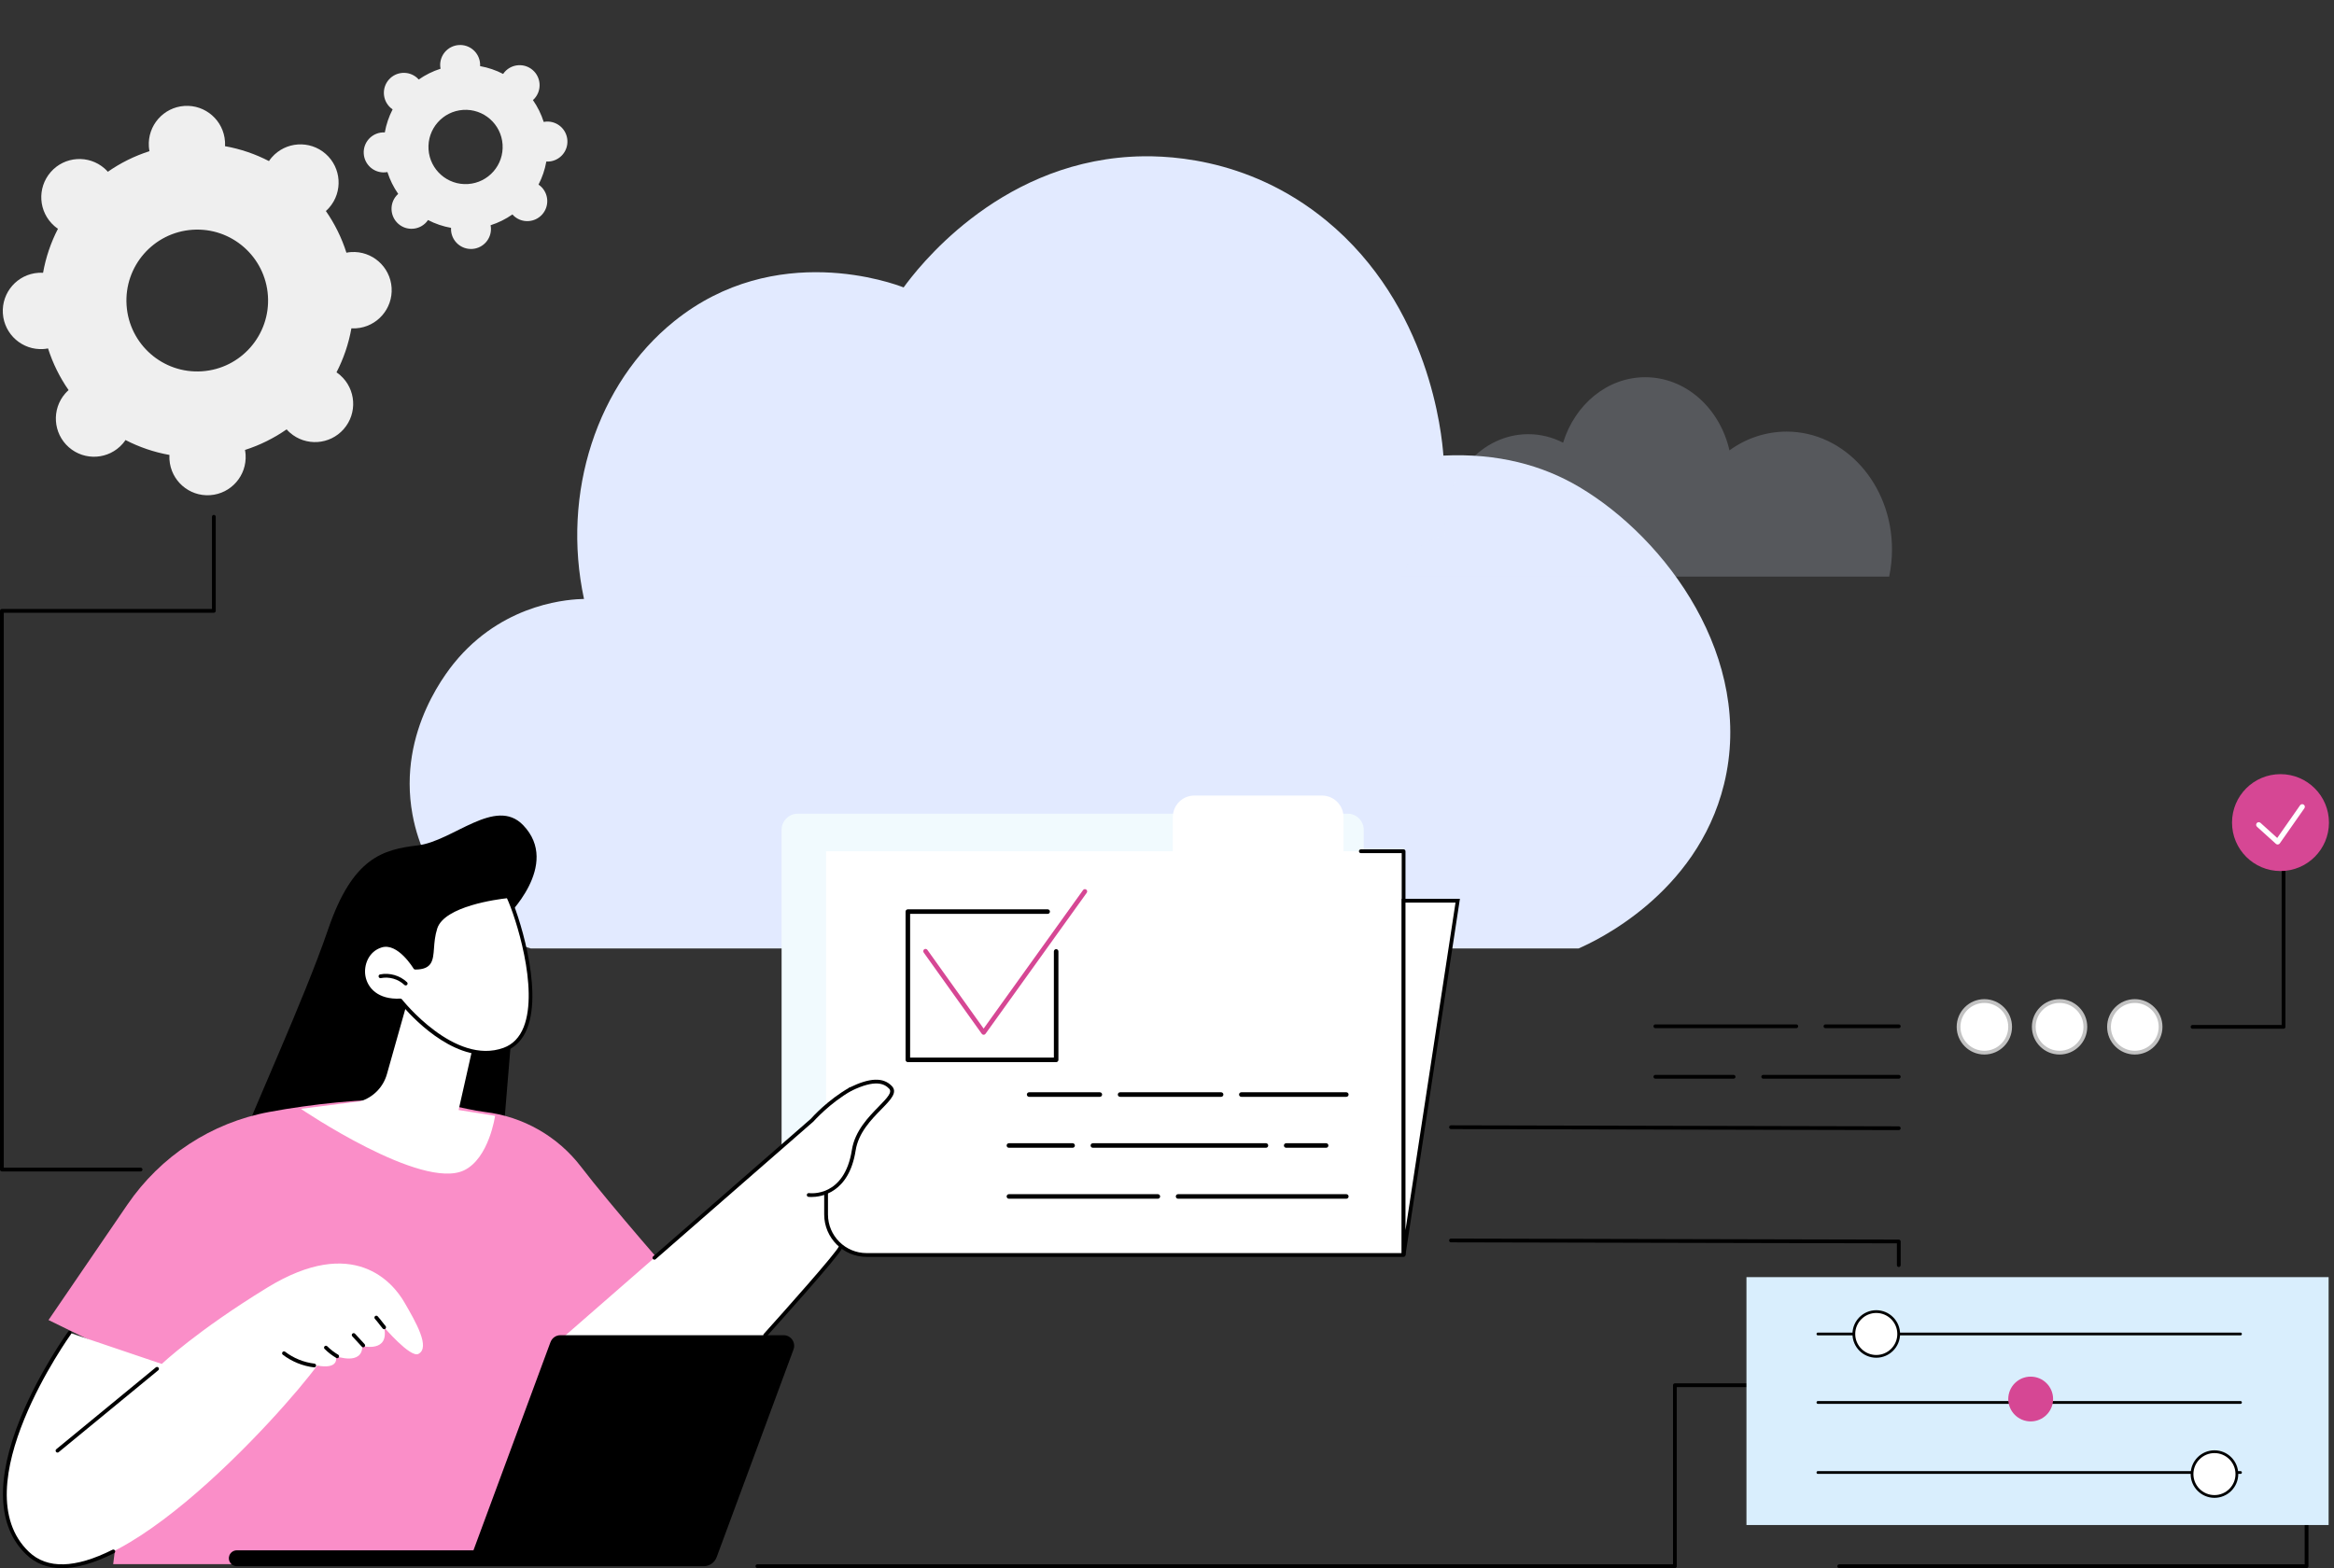 <svg width="433" height="291" viewBox="0 0 433 291" fill="none" xmlns="http://www.w3.org/2000/svg">
<rect x="0" y="0" width="433" height="291" fill="#333333" stroke="none"/>
<path d="M319.836 145.537C325.56 122.252 309.156 99.951 292.949 90.353C286.165 86.337 277.863 84.06 267.779 84.544C267.481 80.638 265.291 56.773 246.09 40.961C231.135 28.645 215.038 28.774 209.764 29.087C184.67 30.576 169.97 50.134 167.639 53.339C165.911 52.657 143.909 44.445 125.073 59.618C110.749 71.155 104.123 91.484 108.343 111.148C105.96 111.198 94.18 111.705 85.083 122.047C83.462 123.889 73.644 135.462 76.526 151.159C78.696 162.98 87.229 172.575 98.44 176H292.867C295.673 174.778 314.787 166.086 319.836 145.537Z" fill="#E2EAFF"/>
<g style="mix-blend-mode:multiply" opacity="0.2">
<path d="M260 107C262.001 102.871 263.738 99.936 268.107 99.401C268.068 98.896 268.044 98.386 268.044 97.87C268.044 88.315 274.972 80.57 283.517 80.57C285.764 80.572 287.979 81.114 289.983 82.153C292.16 75.083 298.16 70 305.223 70C312.753 70 319.076 75.773 320.846 83.576C323.938 81.317 327.642 80.099 331.443 80.091C342.244 80.091 351 89.88 351 101.956C351.001 103.652 350.826 105.342 350.477 107H260Z" fill="#E2EAFF"/>
</g>
<path d="M95.567 183.94L93.821 170.282C93.821 170.282 104.168 160.5 97.047 153.117C91.907 147.787 84.023 156.097 77.518 156.878C71.013 157.659 65.435 159.109 60.872 172.46C56.309 185.81 46.578 206.708 44.412 213.002L93.415 210.018L95.563 183.94H95.567Z" fill="black"/>
<path d="M125.926 238.105C125.926 238.105 113.056 223.42 107.824 216.556C103.496 210.879 97.061 207.208 89.982 206.354C85.895 205.86 80.811 204.084 74.974 204.007C67.087 203.906 57.933 204.865 49.909 206.354C39.219 208.333 29.778 214.553 23.637 223.539L9 244.962L25.597 253.07L20.999 290.257L110.361 290.25L125.926 238.105Z" fill="#FA8EC8"/>
<path d="M30.013 253.109L12.916 247.323C12.916 247.323 -7.803 275.894 5.12 288.233C18.046 300.571 52.562 262.081 58.843 253.399C58.843 253.399 62.888 254.341 62.311 251.662C62.311 251.662 67.22 253.469 67.22 249.782C67.22 249.782 72.276 251.091 71.265 246.314C71.265 246.314 76.122 252.009 77.613 251.249C79.901 250.083 77.116 245.295 75.02 241.677C72.927 238.06 65.642 229.115 49.602 238.932C36.529 246.934 30.01 253.109 30.01 253.109H30.013Z" fill="white"/>
<path d="M11.466 290.999C8.835 290.999 6.634 290.162 4.881 288.485C-0.518 283.333 -0.875 274.525 3.849 263.016C7.386 254.394 12.583 247.186 12.635 247.116C12.747 246.959 12.968 246.927 13.125 247.039C13.283 247.151 13.318 247.372 13.202 247.53C12.996 247.813 -7.191 275.996 5.367 287.98C8.734 291.195 13.951 291.062 20.869 287.588C21.04 287.501 21.25 287.571 21.338 287.746C21.425 287.917 21.355 288.127 21.18 288.215C17.482 290.071 14.238 291.003 11.466 291.003V290.999Z" fill="black"/>
<path d="M10.665 269.555C10.564 269.555 10.462 269.513 10.396 269.425C10.274 269.274 10.294 269.054 10.445 268.931L28.91 253.746C29.061 253.623 29.281 253.644 29.404 253.795C29.526 253.945 29.505 254.166 29.355 254.288L10.889 269.474C10.823 269.527 10.746 269.555 10.669 269.555H10.665Z" fill="black"/>
<path d="M58.292 253.746C58.292 253.746 58.264 253.746 58.25 253.746C56.154 253.494 54.156 252.681 52.473 251.403C52.319 251.287 52.287 251.067 52.406 250.912C52.522 250.758 52.742 250.727 52.896 250.846C54.481 252.051 56.361 252.811 58.334 253.049C58.526 253.073 58.663 253.245 58.638 253.438C58.617 253.616 58.467 253.746 58.292 253.746Z" fill="black"/>
<path d="M62.555 252.041C62.496 252.041 62.433 252.027 62.38 251.992C61.593 251.53 60.865 250.969 60.218 250.325C60.081 250.188 60.081 249.968 60.218 249.831C60.354 249.694 60.575 249.694 60.711 249.831C61.316 250.433 61.995 250.959 62.733 251.389C62.901 251.488 62.958 251.701 62.859 251.869C62.793 251.981 62.678 252.044 62.559 252.044L62.555 252.041Z" fill="black"/>
<path d="M67.387 250.023C67.292 250.023 67.198 249.985 67.128 249.911L65.354 247.978C65.224 247.834 65.231 247.614 65.375 247.484C65.518 247.351 65.739 247.362 65.868 247.505L67.642 249.438C67.772 249.582 67.765 249.803 67.621 249.932C67.555 249.995 67.471 250.023 67.383 250.023H67.387Z" fill="black"/>
<path d="M71.268 246.662C71.17 246.662 71.072 246.62 71.002 246.539C70.753 246.248 70.557 245.993 70.368 245.744C70.137 245.443 69.9 245.131 69.55 244.735C69.42 244.592 69.434 244.368 69.581 244.242C69.725 244.116 69.948 244.126 70.074 244.273C70.442 244.686 70.687 245.009 70.925 245.32C71.117 245.572 71.299 245.811 71.534 246.084C71.66 246.231 71.642 246.451 71.495 246.578C71.429 246.634 71.348 246.662 71.268 246.662Z" fill="black"/>
<path d="M102.053 250.294L150.653 207.882C150.653 207.882 158.386 199.284 163.621 200.846C169.86 202.702 159.107 207.034 158.383 213.443C157.658 219.853 157.9 228.429 157.9 228.429C157.9 228.429 132.86 264.45 113.453 264.87C106.206 265.028 102.053 250.301 102.053 250.301V250.294Z" fill="white"/>
<path d="M141.957 248.119C141.873 248.119 141.789 248.091 141.722 248.028C141.579 247.899 141.568 247.678 141.698 247.534C145.386 243.444 155.075 232.559 155.621 231.319C155.698 231.144 155.905 231.064 156.083 231.141C156.262 231.218 156.339 231.424 156.262 231.603C155.572 233.172 143.584 246.491 142.219 248.004C142.149 248.081 142.055 248.119 141.96 248.119H141.957Z" fill="black"/>
<path d="M250 151H148C146.343 151 145 152.343 145 154V219C145 220.657 146.343 222 148 222H250C251.657 222 253 220.657 253 219V154C253 152.343 251.657 151 250 151Z" fill="#F1FAFE"/>
<path d="M249.244 157.965V151.632C249.244 149.422 247.456 147.633 245.248 147.633H221.576C219.368 147.633 217.58 149.422 217.58 151.632V157.965H153.254V225.372C153.254 229.522 156.617 232.888 160.763 232.888H260.392V157.965H249.244Z" fill="white"/>
<path d="M195.935 197.101H168.422C168.19 197.101 168 196.911 168 196.679V169.166C168 168.934 168.19 168.744 168.422 168.744H194.36C194.592 168.744 194.782 168.934 194.782 169.166C194.782 169.399 194.592 169.589 194.36 169.589H168.844V196.257H195.513V176.56C195.513 176.327 195.703 176.137 195.935 176.137C196.167 176.137 196.357 176.327 196.357 176.56V196.679C196.357 196.911 196.167 197.101 195.935 197.101Z" fill="black"/>
<path d="M182.482 192.026C182.347 192.026 182.216 191.958 182.14 191.848L171.36 176.758C171.225 176.568 171.267 176.306 171.457 176.167C171.647 176.032 171.909 176.074 172.044 176.264L182.482 190.873L200.925 165.176C201.06 164.986 201.326 164.944 201.516 165.079C201.706 165.214 201.748 165.48 201.613 165.67L182.828 191.848C182.748 191.958 182.621 192.026 182.486 192.026H182.482Z" fill="#D64794"/>
<path d="M249.767 203.54H230.289C230.057 203.54 229.867 203.35 229.867 203.118C229.867 202.885 230.057 202.695 230.289 202.695H249.767C249.999 202.695 250.189 202.885 250.189 203.118C250.189 203.35 249.999 203.54 249.767 203.54Z" fill="black"/>
<path d="M226.54 203.54H207.797C207.565 203.54 207.375 203.35 207.375 203.118C207.375 202.885 207.565 202.695 207.797 202.695H226.54C226.772 202.695 226.962 202.885 226.962 203.118C226.962 203.35 226.772 203.54 226.54 203.54Z" fill="black"/>
<path d="M204.041 203.54H190.922C190.69 203.54 190.5 203.35 190.5 203.118C190.5 202.885 190.69 202.695 190.922 202.695H204.041C204.273 202.695 204.463 202.885 204.463 203.118C204.463 203.35 204.273 203.54 204.041 203.54Z" fill="black"/>
<path d="M246.02 212.995H238.61C238.378 212.995 238.188 212.805 238.188 212.573C238.188 212.34 238.378 212.15 238.61 212.15H246.02C246.252 212.15 246.442 212.34 246.442 212.573C246.442 212.805 246.252 212.995 246.02 212.995Z" fill="black"/>
<path d="M234.857 212.995H202.75C202.518 212.995 202.328 212.805 202.328 212.573C202.328 212.34 202.518 212.15 202.75 212.15H234.857C235.089 212.15 235.279 212.34 235.279 212.573C235.279 212.805 235.089 212.995 234.857 212.995Z" fill="black"/>
<path d="M198.99 212.995H187.172C186.94 212.995 186.75 212.805 186.75 212.573C186.75 212.34 186.94 212.15 187.172 212.15H198.99C199.223 212.15 199.413 212.34 199.413 212.573C199.413 212.805 199.223 212.995 198.99 212.995Z" fill="black"/>
<path d="M249.766 222.448H218.555C218.323 222.448 218.133 222.258 218.133 222.026C218.133 221.794 218.323 221.604 218.555 221.604H249.766C249.999 221.604 250.189 221.794 250.189 222.026C250.189 222.258 249.999 222.448 249.766 222.448Z" fill="black"/>
<path d="M214.803 222.448H187.172C186.94 222.448 186.75 222.258 186.75 222.026C186.75 221.794 186.94 221.604 187.172 221.604H214.803C215.035 221.604 215.225 221.794 215.225 222.026C215.225 222.258 215.035 222.448 214.803 222.448Z" fill="black"/>
<path d="M260.393 233.239H160.763C156.431 233.239 152.904 229.709 152.904 225.373V217.185C152.904 216.992 153.062 216.834 153.254 216.834C153.447 216.834 153.604 216.992 153.604 217.185V225.373C153.604 229.323 156.816 232.538 160.763 232.538H260.043V158.316H252.46C252.267 158.316 252.11 158.158 252.11 157.965C252.11 157.773 252.267 157.615 252.46 157.615H260.393C260.585 157.615 260.743 157.773 260.743 157.965V232.889C260.743 233.081 260.585 233.239 260.393 233.239Z" fill="black"/>
<path d="M260.393 167.141V232.888L270.435 167.141H260.393Z" fill="white"/>
<path d="M260.739 232.941L260.043 232.889V166.791H270.841L260.736 232.941H260.739ZM260.743 167.491V228.28L270.026 167.491H260.743Z" fill="black"/>
<path d="M141.412 221.287C143.991 221.9 145.733 221.988 147.392 222.124C149.67 222.31 152.378 221.564 154.387 220.667C155.699 220.083 156.294 218.829 157.071 217.652C157.151 215.971 158.205 215.018 158.383 213.439C159.107 207.03 169.871 202.659 163.621 200.841C158.25 199.283 150.653 207.877 150.653 207.877L137.867 219.035C138.011 219.83 140.628 221.098 141.412 221.284V221.287Z" fill="white"/>
<path d="M150.514 222.129C150.185 222.129 149.989 222.104 149.979 222.104C149.786 222.076 149.653 221.901 149.681 221.708C149.706 221.516 149.884 221.383 150.077 221.407C150.346 221.442 156.662 222.192 158.041 213.387C158.594 209.86 161.159 207.244 163.031 205.332C164.676 203.654 165.575 202.67 164.938 202.012C164.088 201.136 162.436 200.226 157.919 202.443C157.744 202.527 157.534 202.457 157.45 202.282C157.366 202.106 157.436 201.9 157.611 201.812C161.362 199.974 163.85 199.883 165.442 201.525C166.586 202.705 165.239 204.082 163.535 205.822C161.628 207.77 159.255 210.193 158.737 213.496C157.488 221.467 152.229 222.129 150.521 222.129H150.514Z" fill="black"/>
<path d="M121.401 233.759C121.303 233.759 121.205 233.717 121.138 233.64C121.012 233.493 121.026 233.272 121.173 233.146L150.409 207.632C150.675 207.331 153.586 204.088 157.59 201.822C157.758 201.728 157.971 201.787 158.065 201.955C158.16 202.123 158.1 202.337 157.932 202.432C153.929 204.701 150.948 208.077 150.917 208.112C150.906 208.123 150.896 208.137 150.882 208.144L121.628 233.672C121.562 233.731 121.481 233.759 121.397 233.759H121.401Z" fill="black"/>
<path d="M85.083 205.984L91.85 207.063C91.85 207.063 90.731 214.95 86.094 217.177C78.197 220.974 55.809 205.763 55.809 205.763L66.863 204.363C69.249 203.631 71.104 201.732 71.782 199.326L76.268 183.43L88.75 189.706L85.083 205.981V205.984Z" fill="white"/>
<path d="M77.028 179.574C77.028 179.574 74.005 174.457 70.691 175.487C65.645 177.063 65.97 186.099 74.288 185.664C74.288 185.664 84.128 198.262 93.569 194.763C103.009 191.268 96.085 169.964 94.254 166.314C94.254 166.314 82.294 167.404 80.775 172.216C79.439 176.45 81.29 179.57 77.024 179.57L77.028 179.574Z" fill="white"/>
<path d="M90.079 195.737C82.251 195.737 75.148 187.293 74.123 186.022C69.612 186.19 67.541 183.686 67.107 181.262C66.621 178.548 68.118 175.921 70.585 175.151C73.797 174.149 76.632 178.289 77.22 179.217C79.568 179.161 79.652 178.061 79.813 175.928C79.893 174.864 79.991 173.54 80.442 172.111C82.014 167.131 93.725 166.01 94.222 165.965C94.362 165.951 94.502 166.028 94.565 166.157C96.042 169.103 100.776 183.297 97.809 190.834C96.973 192.96 95.587 194.392 93.687 195.093C92.48 195.541 91.269 195.737 90.076 195.737H90.079ZM74.287 185.314C74.396 185.314 74.497 185.363 74.564 185.447C74.662 185.57 84.358 197.8 93.449 194.434C95.153 193.804 96.402 192.504 97.162 190.575C99.978 183.423 95.605 169.996 94.047 166.686C92.368 166.872 82.427 168.146 81.111 172.321C80.684 173.673 80.593 174.899 80.512 175.981C80.348 178.184 80.215 179.921 77.027 179.921C76.905 179.921 76.789 179.854 76.726 179.749C76.698 179.7 73.805 174.878 70.795 175.82C68.367 176.576 67.436 179.126 67.796 181.136C68.185 183.297 70.088 185.531 74.27 185.311C74.277 185.311 74.284 185.311 74.287 185.311V185.314Z" fill="black"/>
<path d="M75.268 182.869C75.18 182.869 75.093 182.838 75.026 182.775C73.879 181.685 72.203 181.199 70.652 181.51C70.463 181.549 70.278 181.426 70.24 181.237C70.201 181.048 70.323 180.862 70.512 180.824C72.283 180.47 74.197 181.023 75.506 182.267C75.646 182.4 75.653 182.621 75.52 182.761C75.45 182.834 75.359 182.869 75.264 182.869H75.268Z" fill="black"/>
<path d="M102.128 249.05L87.834 287.697H43.929C43.313 287.697 42.764 288.083 42.55 288.66C42.194 289.623 42.904 290.646 43.929 290.646H130.545C131.619 290.646 132.578 289.977 132.952 288.969L147.211 250.42C147.687 249.138 146.739 247.775 145.374 247.775H103.968C103.15 247.775 102.415 248.287 102.131 249.057L102.128 249.05Z" fill="black"/>
<path d="M27.618 27.198C27.636 27.489 27.678 27.773 27.73 28.053C24.941 28.946 22.345 30.242 20.008 31.874C19.819 31.66 19.619 31.457 19.399 31.264C16.459 28.687 11.987 28.981 9.412 31.926C6.837 34.872 7.131 39.347 10.07 41.929C10.29 42.121 10.518 42.293 10.752 42.454C9.443 44.99 8.502 47.739 7.988 50.625C7.704 50.611 7.417 50.604 7.127 50.625C3.229 50.884 0.276 54.26 0.531 58.165C0.79 62.07 4.16 65.026 8.058 64.77C8.348 64.749 8.632 64.711 8.912 64.655C9.8 67.446 11.095 70.048 12.726 72.391C12.516 72.58 12.309 72.78 12.117 73C9.541 75.946 9.835 80.422 12.775 83.003C15.714 85.58 20.186 85.286 22.761 82.341C22.954 82.12 23.125 81.893 23.283 81.658C25.816 82.968 28.56 83.91 31.439 84.425C31.425 84.708 31.418 84.996 31.439 85.286C31.698 89.191 35.068 92.147 38.966 91.891C42.864 91.632 45.818 88.256 45.562 84.351C45.545 84.06 45.503 83.777 45.45 83.497C48.239 82.603 50.836 81.308 53.173 79.676C53.362 79.889 53.561 80.092 53.782 80.285C56.721 82.863 61.193 82.569 63.769 79.623C66.344 76.678 66.05 72.202 63.111 69.621C62.89 69.428 62.663 69.257 62.428 69.095C63.737 66.56 64.678 63.811 65.193 60.925C65.476 60.939 65.763 60.946 66.053 60.925C69.952 60.666 72.905 57.289 72.65 53.384C72.391 49.479 69.021 46.524 65.123 46.779C64.832 46.797 64.549 46.839 64.269 46.895C63.38 44.103 62.085 41.501 60.455 39.158C60.665 38.969 60.871 38.77 61.064 38.549C63.639 35.604 63.345 31.128 60.406 28.547C57.467 25.969 52.995 26.263 50.419 29.209C50.227 29.429 50.055 29.657 49.898 29.892C47.364 28.582 44.621 27.64 41.741 27.125C41.755 26.841 41.762 26.554 41.741 26.263C41.482 22.358 38.112 19.402 34.214 19.658C30.316 19.917 27.363 23.293 27.618 27.198ZM49.705 54.901C50.185 62.154 44.701 68.423 37.458 68.903C30.218 69.383 23.958 63.891 23.482 56.638C23.003 49.385 28.486 43.116 35.73 42.636C42.969 42.156 49.229 47.648 49.705 54.901Z" fill="#EFEFEF"/>
<path d="M81.669 12.308C81.679 12.462 81.7 12.609 81.728 12.756C80.269 13.222 78.908 13.902 77.683 14.756C77.585 14.644 77.48 14.539 77.365 14.438C75.825 13.086 73.484 13.243 72.133 14.784C70.786 16.325 70.94 18.672 72.48 20.023C72.595 20.125 72.714 20.213 72.837 20.297C72.151 21.624 71.657 23.063 71.388 24.576C71.241 24.569 71.091 24.566 70.937 24.576C68.893 24.713 67.347 26.478 67.483 28.527C67.62 30.572 69.383 32.12 71.427 31.987C71.581 31.977 71.728 31.956 71.874 31.928C72.34 33.392 73.019 34.75 73.873 35.98C73.76 36.078 73.656 36.183 73.554 36.298C72.207 37.839 72.361 40.186 73.9 41.538C75.44 42.889 77.781 42.732 79.132 41.191C79.233 41.075 79.321 40.956 79.405 40.834C80.731 41.52 82.169 42.014 83.677 42.284C83.67 42.431 83.667 42.581 83.677 42.735C83.814 44.781 85.577 46.329 87.621 46.196C89.664 46.059 91.211 44.294 91.075 42.245C91.064 42.091 91.043 41.944 91.015 41.797C92.474 41.331 93.835 40.652 95.06 39.797C95.158 39.909 95.263 40.014 95.379 40.116C96.918 41.468 99.259 41.31 100.61 39.769C101.957 38.228 101.803 35.882 100.263 34.53C100.148 34.428 100.029 34.341 99.906 34.257C100.592 32.929 101.086 31.49 101.355 29.977C101.502 29.984 101.653 29.987 101.807 29.977C103.85 29.84 105.397 28.075 105.26 26.026C105.124 23.981 103.36 22.433 101.317 22.566C101.166 22.577 101.016 22.598 100.869 22.626C100.403 21.162 99.725 19.803 98.871 18.574C98.983 18.476 99.088 18.37 99.189 18.255C100.536 16.714 100.382 14.367 98.843 13.015C97.303 11.664 94.962 11.821 93.612 13.362C93.51 13.478 93.422 13.597 93.339 13.72C92.012 13.033 90.574 12.539 89.066 12.27C89.073 12.123 89.076 11.972 89.066 11.818C88.93 9.772 87.166 8.225 85.122 8.358C83.079 8.494 81.532 10.259 81.669 12.308ZM93.237 26.818C93.489 30.618 90.616 33.899 86.823 34.151C83.03 34.404 79.751 31.525 79.503 27.728C79.251 23.928 82.124 20.647 85.917 20.395C89.71 20.143 92.989 23.021 93.237 26.818Z" fill="#EFEFEF"/>
<path d="M396.043 195.343C398.685 195.343 400.827 193.199 400.827 190.555C400.827 187.911 398.685 185.768 396.043 185.768C393.401 185.768 391.26 187.911 391.26 190.555C391.26 193.199 393.401 195.343 396.043 195.343Z" fill="white"/>
<path d="M396.043 195.69C393.213 195.69 390.91 193.385 390.91 190.552C390.91 187.719 393.213 185.414 396.043 185.414C398.874 185.414 401.177 187.719 401.177 190.552C401.177 193.385 398.874 195.69 396.043 195.69ZM396.043 186.118C393.601 186.118 391.61 188.107 391.61 190.555C391.61 193.003 393.598 194.993 396.043 194.993C398.489 194.993 400.477 193.003 400.477 190.555C400.477 188.107 398.489 186.118 396.043 186.118Z" fill="#C2C2C2"/>
<path d="M382.088 195.343C384.73 195.343 386.871 193.199 386.871 190.555C386.871 187.911 384.73 185.768 382.088 185.768C379.446 185.768 377.305 187.911 377.305 190.555C377.305 193.199 379.446 195.343 382.088 195.343Z" fill="white"/>
<path d="M382.088 195.69C379.258 195.69 376.955 193.385 376.955 190.552C376.955 187.719 379.258 185.414 382.088 185.414C384.919 185.414 387.222 187.719 387.222 190.552C387.222 193.385 384.919 195.69 382.088 195.69ZM382.088 186.118C379.646 186.118 377.655 188.107 377.655 190.555C377.655 193.003 379.642 194.993 382.088 194.993C384.534 194.993 386.522 193.003 386.522 190.555C386.522 188.107 384.534 186.118 382.088 186.118Z" fill="#C2C2C2"/>
<path d="M368.133 195.343C370.775 195.343 372.916 193.199 372.916 190.555C372.916 187.911 370.775 185.768 368.133 185.768C365.491 185.768 363.35 187.911 363.35 190.555C363.35 193.199 365.491 195.343 368.133 195.343Z" fill="white"/>
<path d="M368.133 195.69C365.302 195.69 363 193.385 363 190.552C363 187.719 365.302 185.414 368.133 185.414C370.964 185.414 373.267 187.719 373.267 190.552C373.267 193.385 370.964 195.69 368.133 195.69ZM368.133 186.118C365.691 186.118 363.7 188.107 363.7 190.555C363.7 193.003 365.687 194.993 368.133 194.993C370.579 194.993 372.567 193.003 372.567 190.555C372.567 188.107 370.579 186.118 368.133 186.118Z" fill="#C2C2C2"/>
<path d="M423.641 190.905H406.754C406.562 190.905 406.404 190.748 406.404 190.555C406.404 190.362 406.562 190.205 406.754 190.205H423.291V161.602C423.291 161.41 423.449 161.252 423.641 161.252C423.834 161.252 423.991 161.41 423.991 161.602V190.555C423.991 190.748 423.834 190.905 423.641 190.905Z" fill="black"/>
<path d="M423.073 161.638C428.039 161.638 432.064 157.613 432.064 152.649C432.064 147.685 428.039 143.66 423.073 143.66C418.107 143.66 414.082 147.685 414.082 152.649C414.082 157.613 418.107 161.638 423.073 161.638Z" fill="#D64794"/>
<path d="M422.549 156.716C422.43 156.716 422.313 156.672 422.224 156.591L418.715 153.421C418.516 153.241 418.5 152.934 418.679 152.734C418.859 152.536 419.166 152.519 419.366 152.699L422.466 155.501L426.709 149.436C426.862 149.217 427.165 149.162 427.385 149.316C427.604 149.471 427.659 149.774 427.504 149.993L422.946 156.507C422.866 156.622 422.741 156.696 422.603 156.712C422.585 156.715 422.566 156.715 422.549 156.715V156.716Z" fill="white"/>
<path d="M333.246 190.8H307.1C306.907 190.8 306.75 190.642 306.75 190.45C306.75 190.257 306.907 190.1 307.1 190.1H333.246C333.438 190.1 333.596 190.257 333.596 190.45C333.596 190.642 333.438 190.8 333.246 190.8Z" fill="black"/>
<path d="M352.259 190.8H338.655C338.462 190.8 338.305 190.642 338.305 190.45C338.305 190.257 338.462 190.1 338.655 190.1H352.259C352.452 190.1 352.609 190.257 352.609 190.45C352.609 190.642 352.452 190.8 352.259 190.8Z" fill="black"/>
<path d="M321.618 200.169H307.1C306.907 200.169 306.75 200.012 306.75 199.819C306.75 199.626 306.907 199.469 307.1 199.469H321.618C321.811 199.469 321.968 199.626 321.968 199.819C321.968 200.012 321.811 200.169 321.618 200.169Z" fill="black"/>
<path d="M352.26 200.169H327.108C326.915 200.169 326.758 200.012 326.758 199.819C326.758 199.626 326.915 199.469 327.108 199.469H352.26C352.452 199.469 352.61 199.626 352.61 199.819C352.61 200.012 352.452 200.169 352.26 200.169Z" fill="black"/>
<path d="M352.26 209.716L269.186 209.527C268.993 209.527 268.836 209.369 268.836 209.176C268.836 208.984 268.993 208.826 269.186 208.826L352.26 209.015C352.453 209.015 352.61 209.173 352.61 209.366C352.61 209.558 352.453 209.716 352.26 209.716Z" fill="black"/>
<path d="M26.083 217.386H0.35C0.157 217.386 0 217.229 0 217.036V113.36C0 113.167 0.157 113.009 0.35 113.009H39.324V95.901C39.324 95.708 39.481 95.551 39.674 95.551C39.866 95.551 40.024 95.708 40.024 95.901V113.36C40.024 113.552 39.866 113.71 39.674 113.71H0.7V216.686H26.083C26.276 216.686 26.433 216.843 26.433 217.036C26.433 217.229 26.276 217.386 26.083 217.386Z" fill="black"/>
<path d="M427.91 290.999H341.207C341.014 290.999 340.857 290.841 340.857 290.649C340.857 290.456 341.014 290.298 341.207 290.298H427.56V257.406H311.075V290.649C311.075 290.743 311.036 290.831 310.973 290.897C310.91 290.964 310.82 290.999 310.725 290.999L140.51 290.992C140.318 290.992 140.16 290.834 140.16 290.642C140.16 290.449 140.318 290.291 140.51 290.291L310.375 290.298V257.055C310.375 256.863 310.533 256.705 310.725 256.705H427.91C428.102 256.705 428.26 256.863 428.26 257.055V290.649C428.26 290.841 428.102 290.999 427.91 290.999Z" fill="black"/>
<path d="M432 237H324V283H432V237Z" fill="#D9EEFD"/>
<path d="M415.683 247.804H337.227C337.102 247.804 337 247.689 337 247.548C337 247.408 337.102 247.293 337.227 247.293H415.683C415.808 247.293 415.91 247.408 415.91 247.548C415.91 247.689 415.808 247.804 415.683 247.804Z" fill="black"/>
<path d="M415.683 260.511H337.227C337.102 260.511 337 260.396 337 260.255C337 260.115 337.102 260 337.227 260H415.683C415.808 260 415.91 260.115 415.91 260.255C415.91 260.396 415.808 260.511 415.683 260.511Z" fill="black"/>
<path d="M415.683 273.511H337.227C337.102 273.511 337 273.396 337 273.255C337 273.115 337.102 273 337.227 273H415.683C415.808 273 415.91 273.115 415.91 273.255C415.91 273.396 415.808 273.511 415.683 273.511Z" fill="black"/>
<path d="M352.211 247.952C352.437 245.669 350.767 243.635 348.481 243.409C346.195 243.183 344.159 244.851 343.933 247.134C343.707 249.417 345.376 251.451 347.662 251.677C349.948 251.902 351.984 250.235 352.211 247.952Z" fill="white"/>
<path d="M348.083 251.955C345.649 251.955 343.668 249.977 343.668 247.546C343.668 245.115 345.649 243.137 348.083 243.137C350.516 243.137 352.497 245.115 352.497 247.546C352.497 249.977 350.516 251.955 348.083 251.955ZM348.083 243.65C345.93 243.65 344.179 245.399 344.179 247.549C344.179 249.698 345.93 251.447 348.083 251.447C350.235 251.447 351.986 249.698 351.986 247.549C351.986 245.399 350.235 243.65 348.083 243.65Z" fill="black"/>
<path d="M380.867 260.028C381.093 257.745 379.423 255.711 377.137 255.485C374.852 255.259 372.815 256.927 372.589 259.21C372.363 261.493 374.033 263.527 376.319 263.753C378.604 263.979 380.641 262.311 380.867 260.028Z" fill="#D64794"/>
<path d="M414.862 274.494C415.389 272.262 414.005 270.024 411.769 269.497C409.534 268.97 407.294 270.353 406.766 272.586C406.238 274.819 407.623 277.056 409.858 277.583C412.094 278.11 414.334 276.727 414.862 274.494Z" fill="white"/>
<path d="M410.823 277.955C408.389 277.955 406.408 275.977 406.408 273.546C406.408 271.115 408.389 269.137 410.823 269.137C413.256 269.137 415.237 271.115 415.237 273.546C415.237 275.977 413.256 277.955 410.823 277.955ZM410.823 269.65C408.67 269.65 406.919 271.399 406.919 273.549C406.919 275.698 408.67 277.447 410.823 277.447C412.975 277.447 414.726 275.698 414.726 273.549C414.726 271.399 412.975 269.65 410.823 269.65Z" fill="black"/>
<path d="M352.26 235.119C352.068 235.119 351.91 234.962 351.91 234.769V230.73L269.186 230.544C268.993 230.544 268.836 230.387 268.836 230.194C268.836 230.001 268.993 229.844 269.186 229.844L352.26 230.033C352.453 230.033 352.61 230.19 352.61 230.383V234.769C352.61 234.962 352.453 235.119 352.26 235.119Z" fill="black"/>
</svg>
